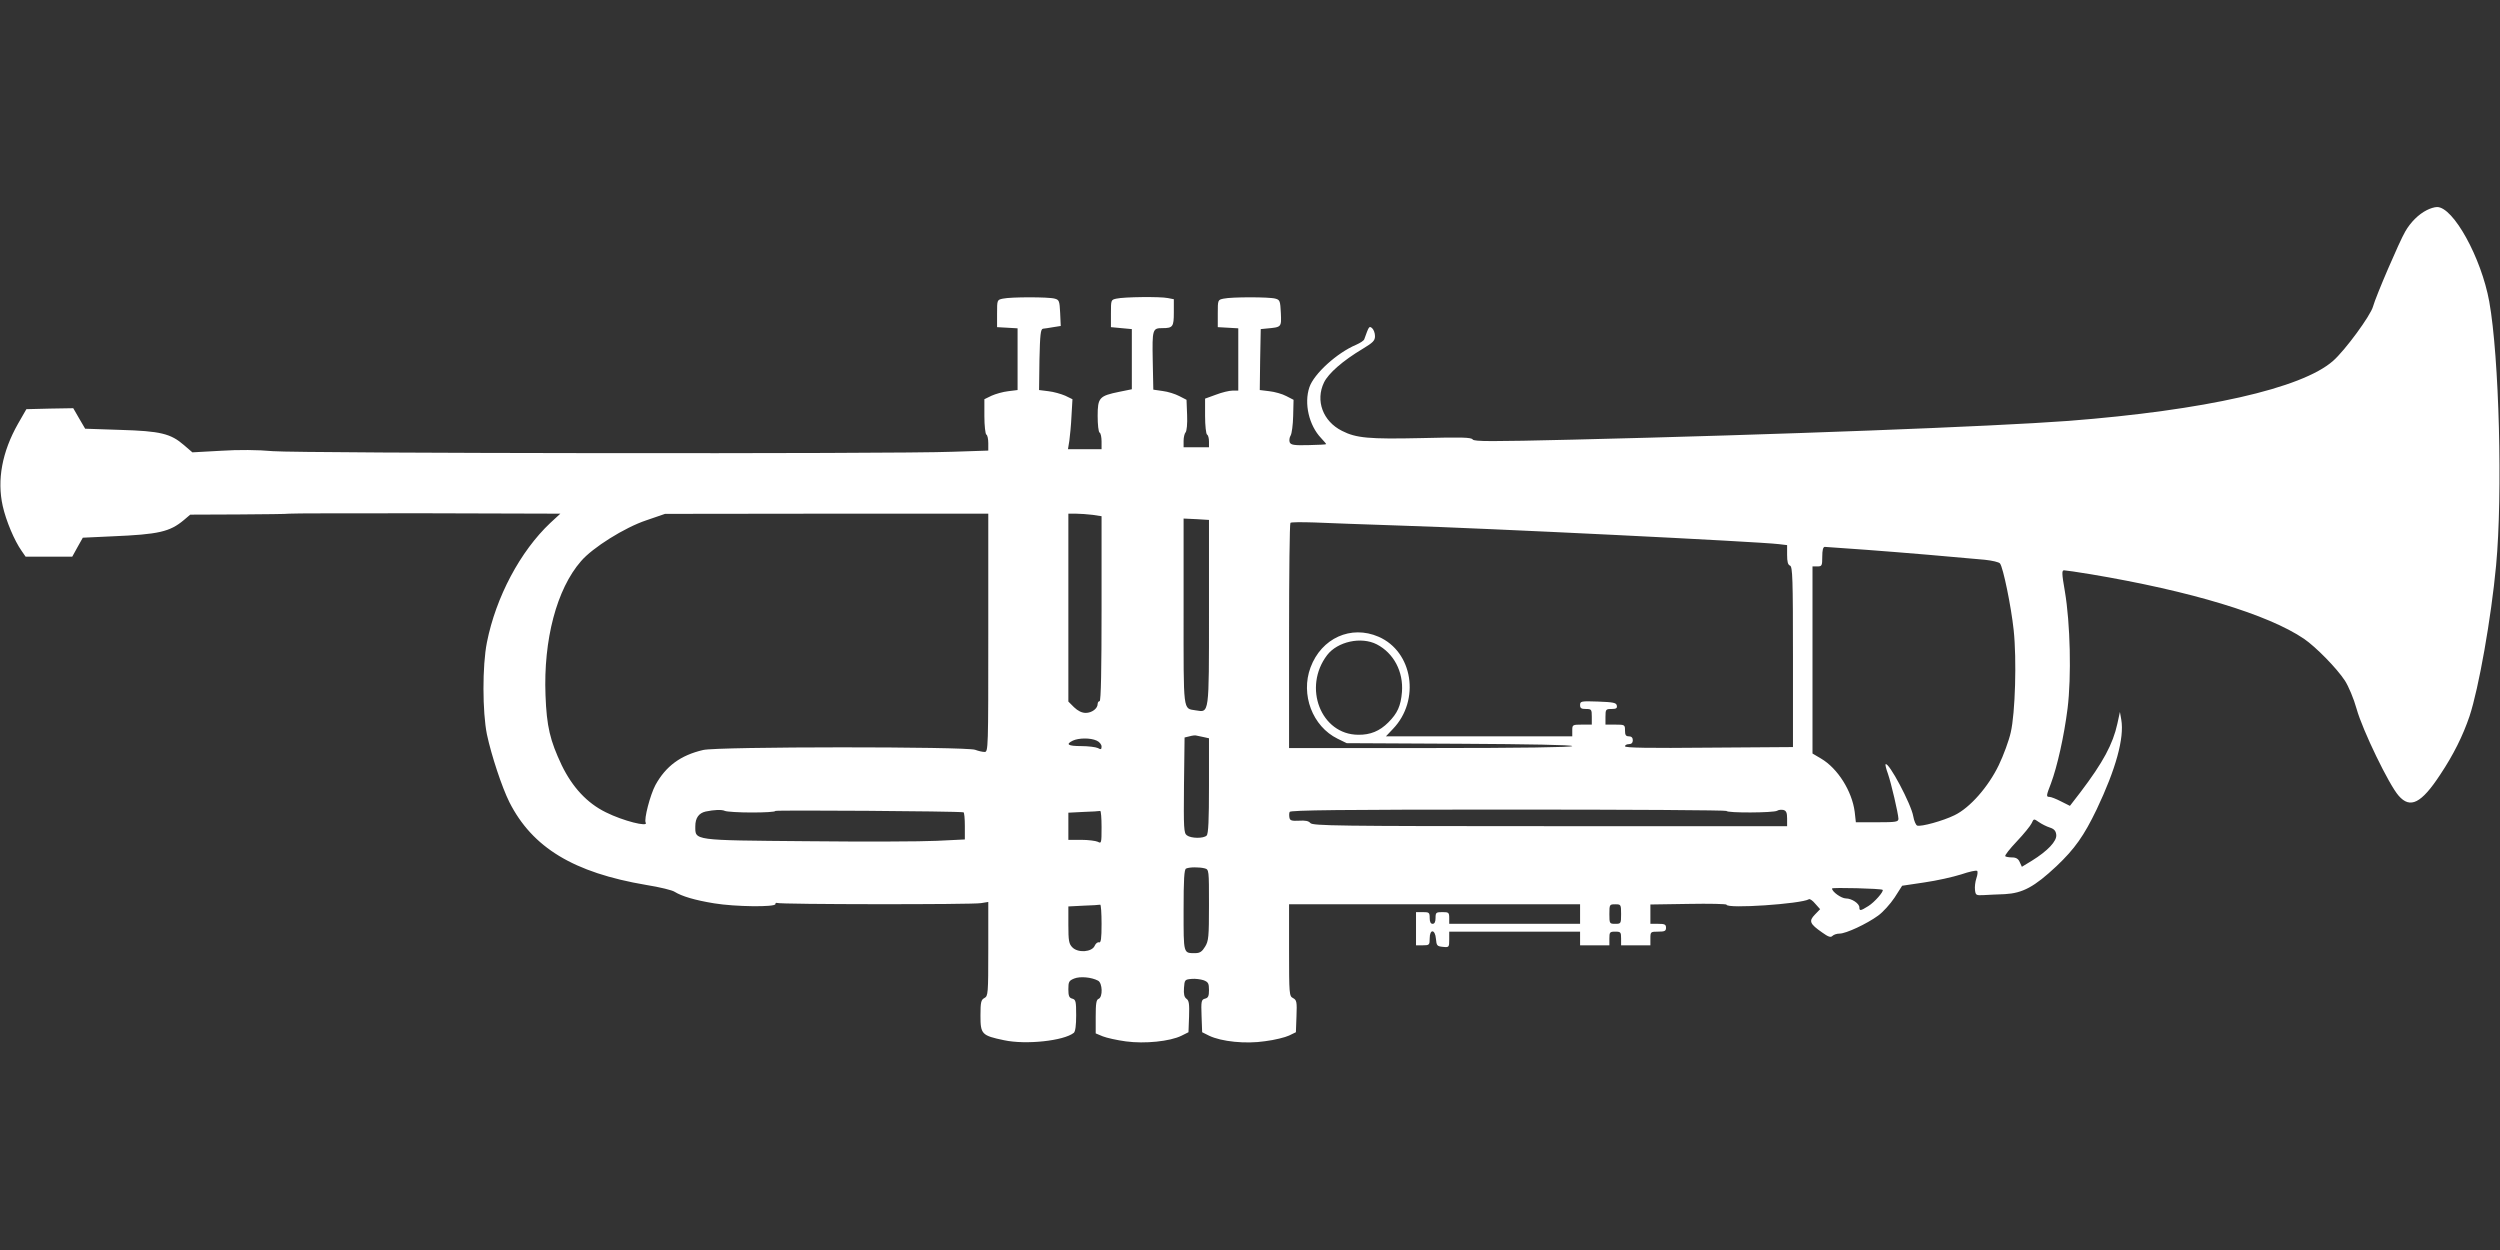 <?xml version="1.0" standalone="no"?>
<!DOCTYPE svg PUBLIC "-//W3C//DTD SVG 20010904//EN"
 "http://www.w3.org/TR/2001/REC-SVG-20010904/DTD/svg10.dtd">
<svg version="1.0" xmlns="http://www.w3.org/2000/svg"
 width="1280pt" height="640pt" viewBox="0 0 1280 640"
 preserveAspectRatio="xMidYMid meet">
<rect x="0" y="0" width="1280" height="640" fill="#333333" stroke="none"/>
<g transform="translate(0,640) scale(0.1,-0.1)"
fill="#ffffff" stroke="none">
<path d="M12425 5324 c-42 -21 -83 -62 -110 -109 -30 -51 -151 -333 -165 -384
-12 -46 -144 -226 -205 -279 -160 -141 -658 -253 -1355 -307 -388 -29 -1491
-71 -2538 -96 -417 -10 -505 -10 -512 1 -7 11 -57 12 -261 7 -270 -6 -336 0
-408 37 -98 49 -137 155 -92 248 23 47 96 111 198 172 53 32 63 42 63 65 0 16
-7 34 -15 41 -15 12 -16 10 -40 -57 -2 -7 -21 -19 -41 -28 -98 -41 -217 -149
-240 -218 -28 -83 -2 -195 60 -260 14 -15 26 -29 26 -31 0 -2 -41 -4 -90 -5
-76 -2 -91 1 -97 15 -3 9 -1 25 5 34 6 10 12 55 13 100 l2 83 -37 19 c-20 11
-60 22 -87 25 l-49 6 2 156 3 156 30 3 c77 7 76 6 73 79 -3 62 -5 68 -28 74
-31 9 -225 9 -265 0 -30 -6 -30 -7 -30 -76 l0 -70 53 -3 52 -3 0 -160 0 -159
-30 0 c-16 0 -54 -9 -85 -21 l-55 -20 0 -89 c0 -49 5 -92 10 -95 6 -3 10 -19
10 -36 l0 -29 -65 0 -65 0 0 33 c0 18 5 38 10 43 6 6 10 44 8 89 l-3 78 -37
19 c-21 11 -59 23 -85 26 l-48 7 -3 149 c-3 161 -1 166 50 166 53 0 58 7 58
80 l0 68 -31 6 c-39 8 -224 6 -263 -3 -28 -6 -28 -7 -28 -76 l0 -70 53 -5 54
-5 0 -154 0 -154 -64 -13 c-103 -21 -111 -30 -111 -124 0 -43 4 -82 10 -85 6
-3 10 -24 10 -46 l0 -39 -86 0 -86 0 7 43 c3 23 9 80 11 127 l5 86 -37 18
c-21 9 -59 20 -86 23 l-48 6 2 156 c3 129 6 156 18 158 8 1 32 4 53 8 l38 6
-3 67 c-3 61 -5 67 -28 73 -31 9 -225 9 -265 0 -30 -6 -30 -7 -30 -76 l0 -70
53 -3 52 -3 0 -158 0 -158 -48 -6 c-27 -3 -65 -14 -85 -23 l-37 -18 0 -87 c0
-48 5 -91 10 -94 6 -3 10 -23 10 -44 l0 -38 -182 -6 c-308 -12 -3344 -8 -3480
3 -78 7 -176 8 -268 2 l-145 -8 -43 37 c-68 59 -120 72 -327 78 l-179 6 -31
53 -30 52 -120 -2 -120 -3 -43 -75 c-81 -143 -108 -287 -78 -421 17 -76 60
-178 97 -230 l20 -29 120 0 119 0 27 49 27 48 151 7 c238 10 294 23 366 83
l33 28 245 1 c135 1 253 2 261 4 8 2 324 2 702 2 l687 -2 -51 -47 c-154 -145
-279 -380 -325 -612 -24 -120 -23 -357 0 -471 23 -108 77 -271 115 -347 118
-233 329 -361 701 -424 69 -11 134 -27 145 -35 37 -23 104 -43 202 -59 109
-18 314 -20 314 -4 0 5 3 8 8 6 12 -8 1004 -9 1045 -1 l37 6 0 -241 c0 -230
-1 -241 -20 -251 -17 -9 -20 -21 -20 -90 0 -95 6 -102 121 -126 112 -24 306
-3 357 38 8 7 12 39 12 90 0 71 -2 80 -20 85 -16 4 -20 14 -20 48 0 38 3 44
30 55 30 12 88 7 122 -11 23 -12 25 -84 3 -93 -12 -4 -15 -24 -15 -91 l0 -86
36 -15 c20 -8 74 -20 119 -26 96 -13 225 0 284 29 l36 18 3 80 c2 64 0 82 -13
91 -12 9 -15 24 -13 56 3 41 4 43 39 46 19 2 47 -2 62 -7 23 -9 27 -16 27 -50
0 -31 -4 -40 -20 -44 -19 -5 -21 -12 -18 -89 l3 -83 36 -18 c63 -30 186 -43
286 -28 49 6 104 20 123 29 l35 17 3 82 c3 74 1 83 -18 93 -19 10 -20 19 -20
245 l0 235 745 0 745 0 0 -50 0 -50 -335 0 -335 0 0 30 c0 28 -3 30 -35 30
-32 0 -35 -2 -35 -30 0 -20 -5 -30 -15 -30 -10 0 -15 10 -15 30 0 28 -3 30
-35 30 l-35 0 0 -85 0 -85 35 0 c33 0 35 2 35 35 0 50 28 48 32 -2 3 -35 6
-38 36 -41 31 -3 32 -2 32 37 l0 41 335 0 335 0 0 -35 0 -35 75 0 75 0 0 35
c0 32 2 35 30 35 28 0 30 -3 30 -35 l0 -35 75 0 75 0 0 35 c0 34 1 35 40 35
33 0 40 3 40 20 0 17 -7 20 -40 20 l-40 0 0 50 0 49 195 3 c107 2 195 0 195
-4 0 -22 383 4 422 28 4 3 19 -7 32 -23 l25 -28 -27 -28 c-32 -33 -26 -47 37
-91 32 -23 44 -27 53 -18 7 7 23 12 37 12 32 0 138 49 197 92 24 17 62 59 84
92 l39 61 114 17 c63 9 147 28 188 41 41 14 77 22 82 18 4 -4 2 -21 -4 -38 -6
-18 -9 -44 -7 -60 3 -26 6 -28 43 -26 22 1 72 4 110 5 91 5 151 37 264 143 94
89 141 156 206 291 98 206 142 365 126 459 l-7 40 -13 -60 c-23 -105 -73 -198
-189 -351 l-54 -70 -46 23 c-25 13 -51 23 -59 23 -17 0 -17 5 8 69 32 86 67
241 85 384 20 162 14 436 -14 600 -16 92 -16 107 -4 107 8 0 69 -9 136 -20
513 -86 909 -206 1093 -331 61 -42 167 -150 209 -214 18 -28 45 -91 60 -145
30 -108 166 -389 215 -444 59 -68 116 -40 213 108 68 102 116 199 150 299 47
142 111 503 136 772 34 364 16 1067 -35 1351 -41 225 -184 484 -267 484 -13 0
-36 -7 -53 -16z m-7365 -2164 c0 -596 0 -610 -19 -610 -11 0 -32 5 -48 11 -44
17 -1321 17 -1393 -1 -116 -27 -191 -83 -244 -179 -27 -50 -60 -177 -50 -193
15 -24 -116 9 -204 53 -96 47 -171 128 -226 241 -60 127 -77 198 -83 358 -11
284 57 544 182 687 59 69 223 172 334 209 l96 33 828 1 827 0 0 -610z m534
604 l46 -7 0 -473 c0 -309 -3 -474 -10 -474 -5 0 -10 -6 -10 -14 0 -24 -30
-46 -61 -46 -20 0 -40 10 -60 29 l-29 29 0 481 0 481 39 0 c21 0 59 -3 85 -6z
m596 -499 c0 -530 2 -513 -68 -502 -66 11 -62 -18 -62 506 l0 476 65 -3 65 -4
0 -473z m980 444 c451 -14 1830 -82 1938 -95 l42 -5 0 -50 c0 -35 4 -51 15
-55 13 -5 15 -67 15 -468 l0 -461 -430 -3 c-305 -3 -430 -1 -430 7 0 6 9 11
20 11 13 0 20 7 20 20 0 13 -7 20 -20 20 -16 0 -20 7 -20 30 0 29 -1 30 -50
30 l-50 0 0 40 c0 38 2 40 31 40 24 0 30 4 27 18 -3 14 -17 17 -96 20 -87 3
-92 2 -92 -18 0 -16 6 -20 30 -20 28 0 30 -2 30 -40 l0 -40 -50 0 c-49 0 -50
-1 -50 -30 l0 -30 -477 0 -477 0 36 38 c141 147 102 396 -74 472 -141 61 -292
-7 -348 -157 -52 -139 10 -302 138 -365 l47 -23 578 -3 c360 -2 577 -6 577
-12 0 -6 -268 -10 -725 -10 l-725 0 0 573 c0 316 3 577 7 580 3 4 58 4 122 2
64 -3 262 -10 441 -16z m2385 -124 c189 -14 457 -37 607 -51 38 -4 73 -12 78
-19 16 -20 57 -219 70 -341 16 -150 8 -426 -15 -524 -9 -41 -37 -117 -61 -167
-54 -112 -148 -219 -227 -257 -59 -29 -172 -60 -191 -53 -7 3 -16 24 -20 47
-10 62 -127 282 -142 267 -2 -2 3 -24 12 -48 17 -49 53 -204 54 -231 0 -16
-12 -18 -109 -18 l-109 0 -6 54 c-14 106 -87 222 -172 272 l-44 26 0 479 0
479 25 0 c23 0 25 3 25 50 0 33 4 50 13 50 6 0 102 -7 212 -15z m-2506 -484
c87 -45 137 -140 129 -244 -6 -72 -23 -109 -70 -156 -44 -44 -92 -64 -154 -63
-191 1 -285 243 -159 408 53 69 174 96 254 55z m-886 -475 l27 -6 0 -243 c0
-176 -3 -246 -12 -255 -16 -16 -80 -15 -101 1 -16 11 -17 36 -15 257 l3 244
25 6 c14 4 30 6 35 4 6 -1 22 -5 38 -8z m-548 -18 c14 -6 25 -20 25 -30 0 -15
-3 -17 -19 -8 -11 5 -49 10 -85 10 -68 0 -82 9 -43 28 30 14 90 15 122 0z
m-1766 -368 c67 0 121 3 121 8 0 5 928 -1 963 -7 4 0 7 -32 7 -70 l0 -69 -144
-7 c-79 -4 -378 -5 -665 -2 -589 5 -571 3 -571 77 0 42 18 67 53 75 44 9 82
11 99 3 9 -4 71 -8 137 -8z m4991 8 c0 -11 242 -10 259 1 7 5 22 6 32 4 15 -4
19 -15 19 -44 l0 -39 -1214 0 c-1089 0 -1215 2 -1227 16 -9 11 -26 14 -58 12
-37 -2 -46 1 -49 15 -2 10 -2 24 1 30 3 9 266 12 1121 12 614 0 1116 -3 1116
-7z m-3200 -83 c0 -82 -1 -85 -19 -75 -11 5 -49 10 -85 10 l-66 0 0 70 0 69
78 4 c42 1 80 4 85 5 4 1 7 -36 7 -83z m4855 -2 c22 -7 31 -17 33 -37 4 -32
-44 -83 -125 -133 l-51 -31 -11 24 c-7 17 -19 24 -39 24 -16 0 -32 3 -35 6 -4
4 23 38 59 76 36 38 70 80 76 93 11 24 11 24 37 6 14 -10 40 -23 56 -28z
m-4327 -209 c22 -6 22 -8 22 -188 0 -163 -2 -184 -20 -213 -15 -25 -27 -33
-49 -33 -63 0 -61 -8 -61 220 0 157 3 210 13 213 17 8 68 8 95 1z m3471 -110
c8 -7 -42 -64 -73 -83 -40 -25 -46 -26 -46 -7 0 20 -39 46 -69 46 -23 0 -71
34 -71 51 0 6 251 0 259 -7z m-3999 -174 c0 -76 -3 -98 -13 -95 -6 3 -17 -5
-22 -17 -14 -33 -85 -38 -114 -9 -18 18 -21 33 -21 116 l0 94 78 4 c42 1 80 4
85 5 4 1 7 -43 7 -98z m2660 50 c0 -49 -1 -50 -30 -50 -29 0 -30 1 -30 50 0
49 1 50 30 50 29 0 30 -1 30 -50z"/>
</g>
</svg>
